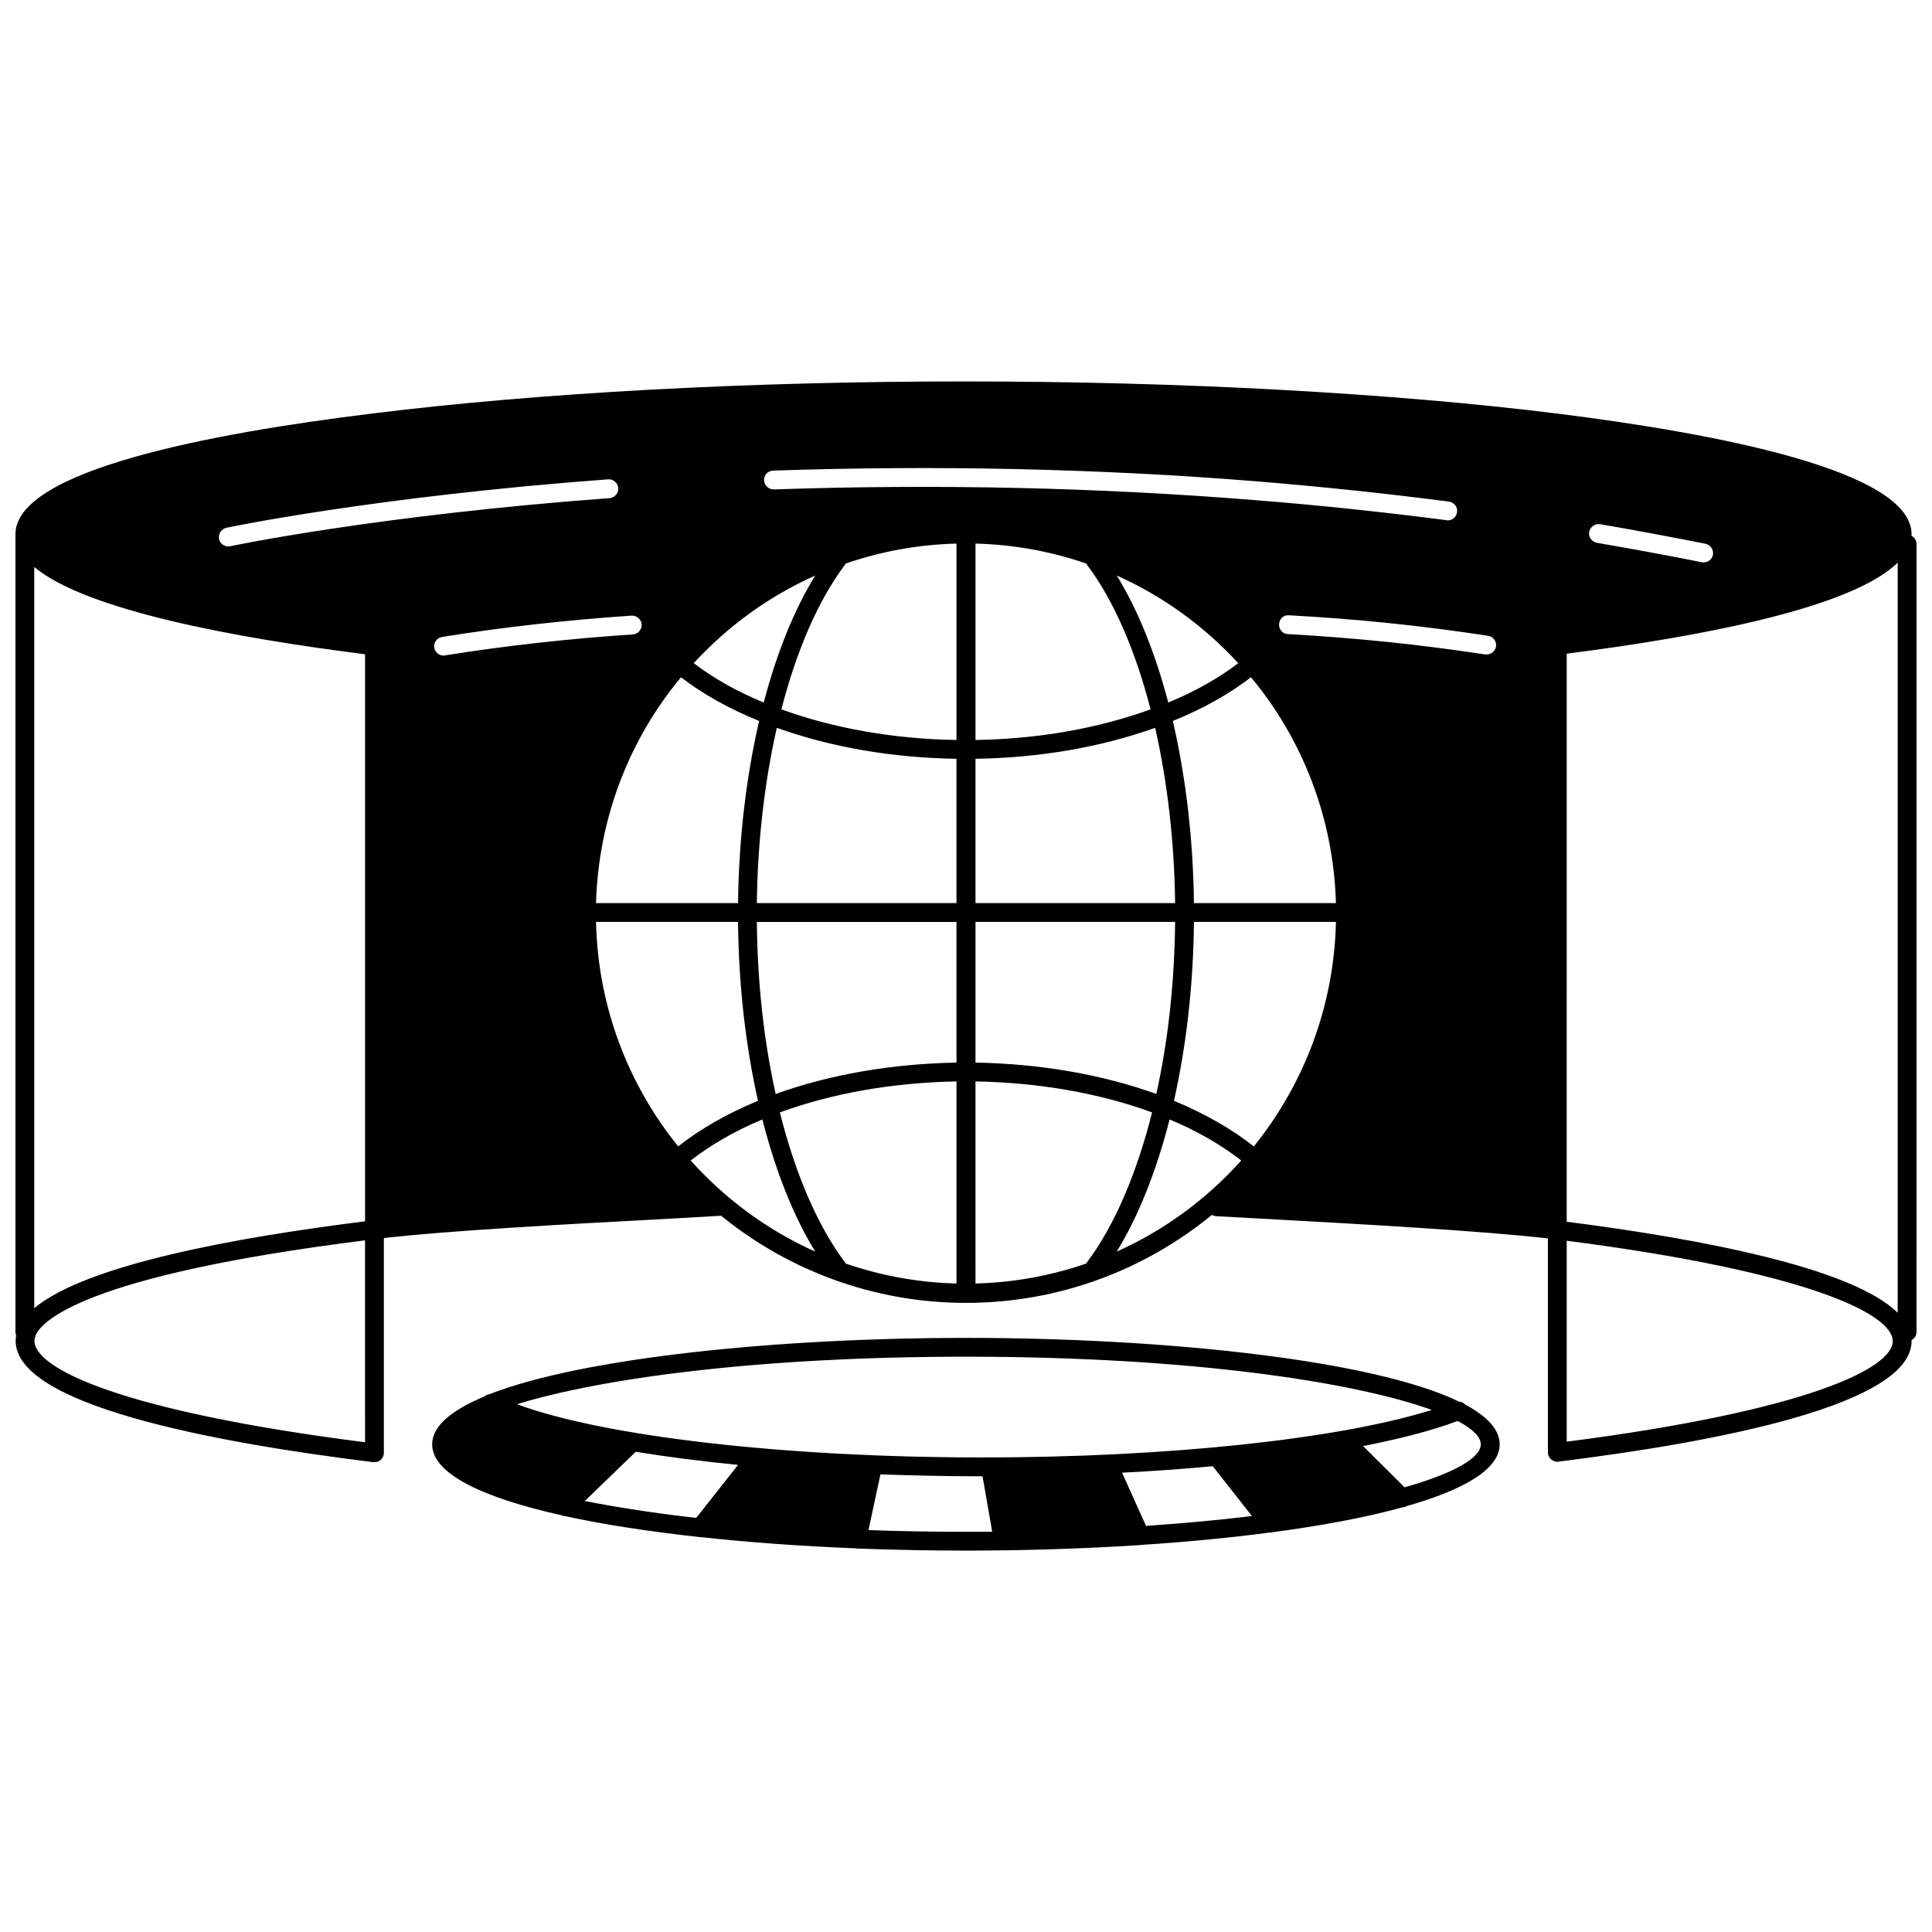 <?xml version="1.0" encoding="UTF-8"?>
<!-- Uploaded to: SVG Repo, www.svgrepo.com, Generator: SVG Repo Mixer Tools -->
<svg width="800px" height="800px" version="1.1" viewBox="144 144 512 512" xmlns="http://www.w3.org/2000/svg">
 <defs>
  <clipPath id="a">
   <path d="m148.09 245h503.81v310h-503.81z"/>
  </clipPath>
 </defs>
 <g clip-path="url(#a)">
  <path d="m650.54 285.99c0.051-0.152 0.051-0.301 0.051-0.402 0-16.727-50.883-26.602-93.559-31.941-22.117-2.769-47.156-4.887-73.859-6.348s-55.066-2.215-83.785-2.215c-56.98 0-112.5 3.023-156.43 8.465-43.273 5.285-94.863 15.109-94.863 32.035v211.4c0 0.301 0.051 0.605 0.203 0.906-0.102 0.504-0.152 1.008-0.152 1.461 0 16.93 51.539 26.801 94.816 32.145h0.301c0.605 0 1.16-0.203 1.613-0.605 0.555-0.504 0.855-1.16 0.855-1.863v-56.93c17.18-1.965 47.609-3.629 72.297-4.938 6.098-0.352 11.789-0.656 16.777-0.957 0.102 0 0.152-0.051 0.25-0.051 17.734 14.41 40.355 23.125 64.941 23.125 24.738 0 47.41-8.766 65.191-23.328 0.301 0.203 0.656 0.301 1.059 0.352l14.812 0.805c23.629 1.309 55.57 3.074 73.152 5.09v56.68c0 0.707 0.301 1.41 0.855 1.863 0.453 0.402 1.059 0.656 1.664 0.656 0.102 0 0.203 0 0.301-0.051 42.672-5.289 93.559-15.164 93.559-31.941v-0.25c0.754-0.453 1.309-1.211 1.309-2.168l0.004-208.83c0-0.957-0.555-1.762-1.359-2.164zm-82.473-3.074c9.371 1.613 18.742 3.375 27.91 5.188 1.359 0.301 2.215 1.613 1.965 2.973-0.25 1.16-1.309 1.965-2.469 1.965-0.152 0-0.301 0-0.504-0.051-9.07-1.812-18.438-3.527-27.762-5.141-1.359-0.25-2.266-1.512-2.066-2.871 0.254-1.359 1.566-2.266 2.926-2.062zm-363.55 5.894c-1.16 0-2.215-0.805-2.469-1.965-0.25-1.359 0.605-2.672 1.914-2.973 0.402-0.102 39.398-8.262 101.21-12.848 1.309-0.102 2.57 0.957 2.672 2.316 0.102 1.359-0.957 2.57-2.316 2.672-61.414 4.535-100.11 12.645-100.51 12.746-0.148 0.051-0.352 0.051-0.504 0.051zm107.16 23.324c-16.828 1.109-33.555 2.973-49.727 5.543-0.152 0.051-0.25 0.051-0.402 0.051-1.211 0-2.266-0.855-2.469-2.117-0.203-1.359 0.754-2.621 2.117-2.82 16.273-2.621 33.152-4.484 50.18-5.644 1.359-0.051 2.57 0.957 2.672 2.316 0.047 1.414-0.961 2.574-2.371 2.672zm12.043 135.68c-13.199-16.375-21.262-36.98-21.766-59.5h37.633c0.152 16.676 2.016 32.848 5.289 47.41-8.16 3.375-15.211 7.406-21.156 12.09zm-21.766-64.484c0.656-22.672 8.918-43.527 22.52-59.852 5.742 4.434 12.645 8.312 20.707 11.586-3.426 14.762-5.391 31.234-5.594 48.266zm25.895-63.582c8.969-9.773 19.902-17.734 32.195-23.227-5.594 9.07-10.227 20.605-13.652 33.656-7.207-2.973-13.402-6.5-18.543-10.43zm21.211-46.047c-1.359 0-2.519-1.059-2.57-2.418-0.051-1.41 1.008-2.519 2.418-2.57 42.824-1.461 85.848-0.555 127.82 2.82 17.23 1.41 34.512 3.223 51.238 5.391 1.359 0.203 2.367 1.41 2.168 2.769-0.152 1.258-1.211 2.215-2.469 2.215-0.102 0-0.203-0.051-0.301-0.051-16.727-2.168-33.855-3.981-51.035-5.34-41.77-3.371-84.594-4.281-127.27-2.816zm99.855 58.289c-13.906 5.039-29.824 7.859-46.402 8.113v-52.047c10.277 0.25 20.102 2.117 29.371 5.289 0.102 0.102 0.102 0.25 0.203 0.352 7.055 9.375 12.797 22.676 16.828 38.293zm-8.969-35.469c12.293 5.492 23.227 13.453 32.195 23.227-5.141 3.93-11.336 7.457-18.539 10.43-3.426-13.051-8.062-24.586-13.656-33.656zm10.18 40.355c3.223 14.207 5.09 30.078 5.289 46.453h-52.902v-38.242c16.93-0.25 33.254-3.07 47.613-8.211zm4.684-1.812c8.062-3.273 14.965-7.152 20.707-11.586 13.602 16.324 21.867 37.18 22.52 59.852h-37.633c-0.203-17.031-2.168-33.504-5.594-48.266zm-52.297 53.25h52.902c-0.152 16.07-1.863 31.59-4.988 45.594-14.41-5.188-30.883-8.012-47.914-8.312zm57.891 0h37.633c-0.504 22.52-8.566 43.125-21.766 59.5-5.945-4.684-13-8.715-21.16-12.09 3.277-14.559 5.141-30.734 5.293-47.41zm77.586-70.883h-0.402c-17.633-2.672-34.258-4.383-52.297-5.391-1.359-0.051-2.418-1.258-2.316-2.621 0.051-1.359 1.109-2.469 2.621-2.367 18.188 1.008 34.965 2.719 52.75 5.441 1.359 0.203 2.316 1.461 2.117 2.82-0.207 1.258-1.266 2.117-2.473 2.117zm-297.25 208.78c-64.59-8.211-87.613-19.547-87.613-26.852 0-0.402 0.102-0.855 0.301-1.461 1.461-3.527 12.09-15.77 87.309-25.191zm0-58.543c-34.059 4.231-73.961 11.488-87.664 23.023v-196.43c13.652 11.438 52.949 18.742 87.664 23.125zm86.301-16.121c5.289-4.133 11.738-7.859 18.992-10.883 3.477 13.602 8.211 25.594 14.008 35.016-12.645-5.644-23.883-13.957-33-24.133zm70.434 32.594c-10.277-0.25-20.102-2.117-29.371-5.289-0.102-0.102-0.102-0.25-0.203-0.352-7.254-9.672-13.148-23.477-17.23-39.699 14.055-5.141 30.129-7.91 46.805-8.211zm0-58.539c-17.078 0.301-33.504 3.125-47.914 8.312-3.125-14.008-4.836-29.523-4.988-45.594h52.898zm0-42.27h-52.902c0.203-16.375 2.066-32.242 5.289-46.453 14.309 5.141 30.684 7.961 47.609 8.211zm0-43.23c-16.574-0.25-32.496-3.074-46.402-8.113 4.031-15.617 9.773-28.918 16.828-38.289 0.102-0.102 0.102-0.25 0.203-0.352 9.27-3.176 19.094-5.039 29.371-5.289zm34.41 138.75c-9.27 3.176-19.094 5.039-29.371 5.289l-0.004-53.555c16.676 0.301 32.746 3.074 46.805 8.211-4.082 16.223-9.977 30.027-17.23 39.699-0.098 0.105-0.098 0.254-0.199 0.355zm8.059-3.172c5.793-9.422 10.531-21.41 14.008-35.016 7.254 3.023 13.703 6.75 18.992 10.883-9.117 10.176-20.352 18.488-33 24.133zm119.25 50.379v-53.25c63.73 8.211 86.402 19.398 86.402 26.602s-22.672 18.438-86.402 26.648zm87.711-34.156c-12.141-11.992-52.348-19.598-87.715-24.133l0.004-150.54c35.367-4.484 75.52-12.09 87.715-24.133zm-114.61 24.332c-0.453-0.504-1.008-0.754-1.664-0.805-22.773-11.035-77.938-16.879-130.64-16.879-49.523 0-101.32 5.188-126.25 14.914-0.504 0.051-0.957 0.25-1.359 0.605-8.715 3.629-13.855 7.859-13.855 12.695 0 7.859 13.504 14.156 34.258 18.793 0.352 0.152 0.707 0.25 1.059 0.25 10.328 2.266 22.469 4.082 35.621 5.543 0.051 0 0.102 0.051 0.152 0.051 0.051 0 0.051-0.051 0.102-0.051 12.898 1.41 26.801 2.418 41.012 2.973 0.102 0.051 0.25 0.051 0.352 0.051h0.102c9.574 0.352 19.246 0.555 28.816 0.555 15.418 0 31.086-0.504 46.098-1.461h0.051c0.051 0 0.102-0.051 0.152-0.051 11.941-0.754 23.477-1.863 34.109-3.273 0.051 0 0.051 0.051 0.102 0.051 0 0 0.051-0.051 0.102-0.051 13.301-1.762 25.242-3.981 34.914-6.648h0.051c0.402 0 0.805-0.152 1.16-0.352 15.266-4.332 24.688-9.824 24.688-16.375-0.012-3.934-3.285-7.41-9.129-10.535zm-132.3-12.695c59.703 0 103.08 6.75 123.43 14.105-24.484 7.707-69.879 12.594-119.05 12.594-52.598 0-100.41-5.594-123.38-14.105 21.914-6.75 63.379-12.594 119-12.594zm-71.492 42.723c-11.133-1.258-21.059-2.82-29.523-4.484l13.504-13.047c8.262 1.359 17.383 2.519 27.105 3.477zm71.492 3.68c-9.02 0-17.633-0.152-25.844-0.453l3.176-14.762c8.816 0.301 17.836 0.504 27.055 0.504l2.57 14.711zm47.711-1.562-6.348-14.105c8.312-0.402 16.375-1.008 24.031-1.715l10.379 13.199c-8.566 1.059-17.938 1.914-28.062 2.621zm68.516-10.227-10.984-10.934c10.027-1.965 18.539-4.18 25.039-6.648 4.031 2.117 6.144 4.231 6.144 6.195 0.004 3.578-7.051 7.656-20.199 11.387z"/>
 </g>
</svg>